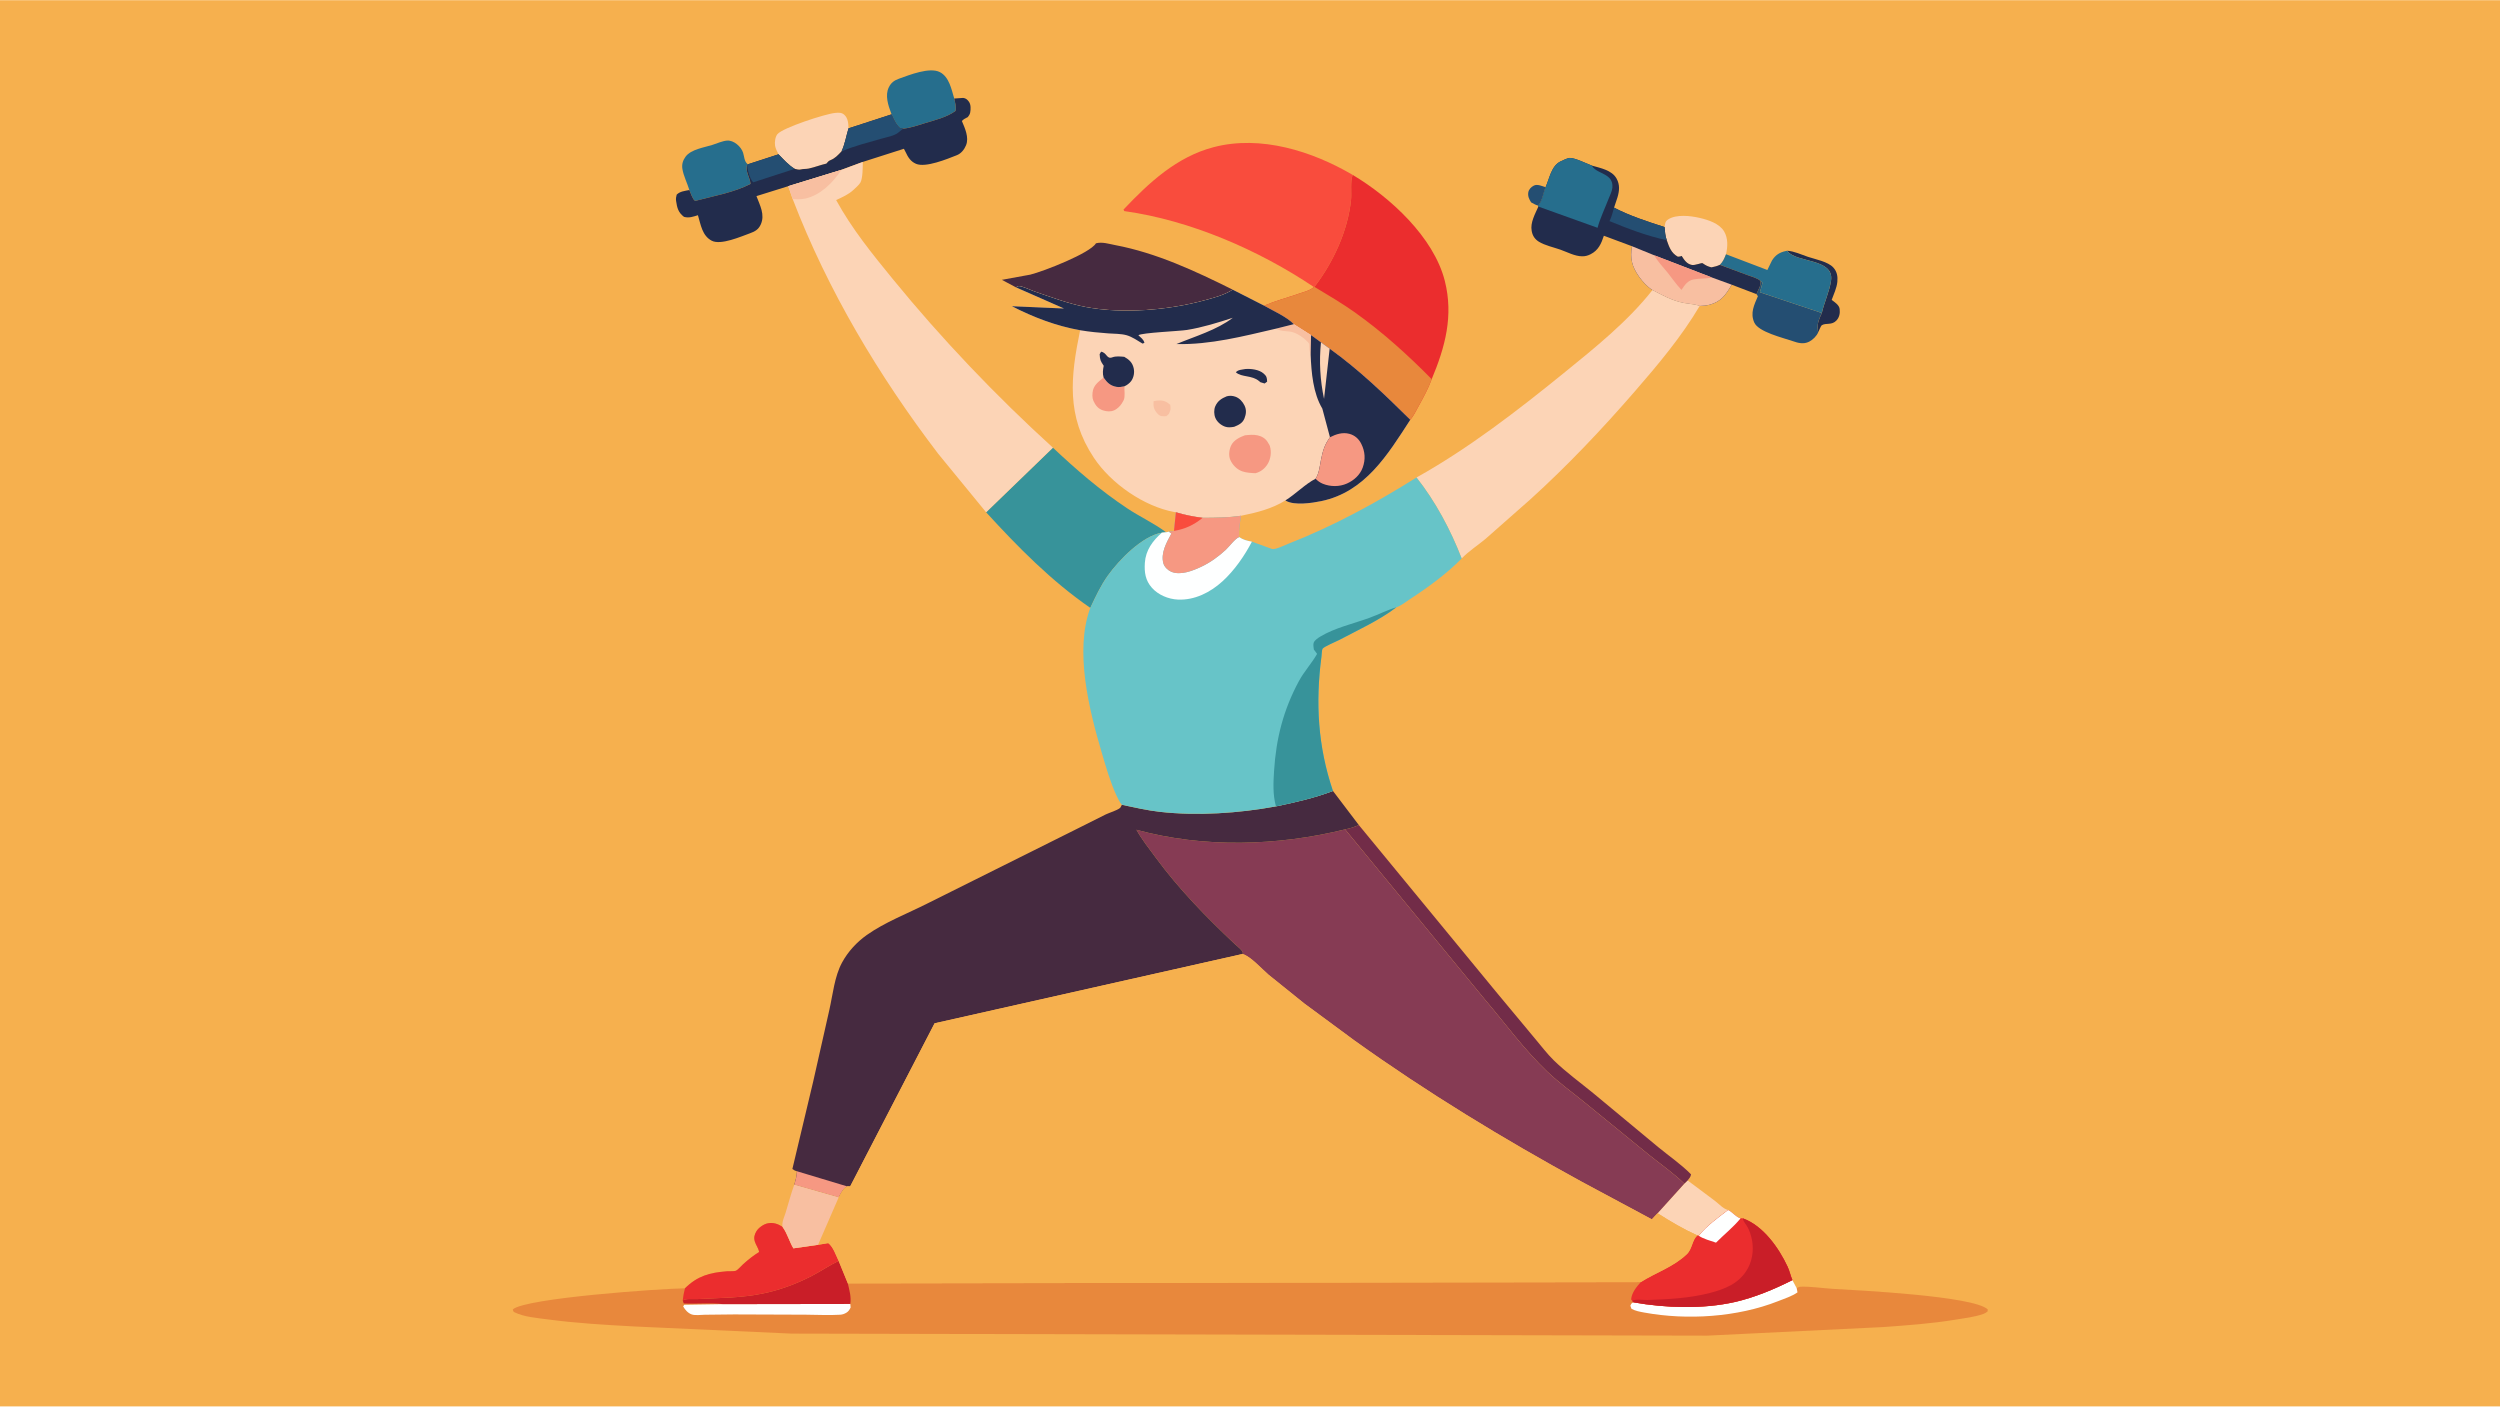 <svg version="1.1" xmlns="http://www.w3.org/2000/svg" style="display: block;" viewBox="0 0 2048 1152" width="1820" height="1024">
<path transform="translate(0,0)" fill="rgb(246,176,78)" d="M -0 -0 L 2048 0 L 2048 1152 L -0 1152 L -0 -0 z"/>
<path transform="translate(0,0)" fill="rgb(36,78,114)" d="M 1260 168.263 C 1258.04 167.842 1256.11 166.589 1254.33 165.663 C 1252.69 163.158 1251.47 160.647 1251.97 157.5 C 1252.37 154.996 1254.3 153.044 1256.5 151.911 C 1259.41 150.41 1263.25 152.362 1266.14 153.21 C 1264.45 157.495 1263.21 165.505 1260 168.263 z"/>
<path transform="translate(0,0)" fill="rgb(34,44,76)" d="M 1464.08 205.26 C 1469.88 205.628 1475.63 208.445 1481.11 210.268 C 1487.17 212.283 1497.53 214.192 1501.9 219.059 C 1504.93 222.42 1505.55 226.285 1505.16 230.693 C 1504.73 235.554 1502.2 240.942 1500.52 245.549 C 1502.99 247.428 1506.66 249.686 1507.05 253 C 1507.45 256.453 1506.87 259.672 1504.5 262.304 C 1500.63 266.599 1495.83 264.083 1492.33 266.34 C 1491.69 266.757 1489.96 271.09 1489.48 272.05 L 1489.2 270.374 L 1489.11 269.507 C 1488.52 264.482 1490.45 260.758 1492.43 256.275 C 1494.38 247.6 1498.93 238.041 1500.04 229.425 C 1502.36 211.47 1471.57 215.193 1464.38 205.708 L 1464.08 205.26 z"/>
<path transform="translate(0,0)" fill="rgb(252,212,182)" d="M 1379.81 969.469 L 1382.51 966.88 L 1404.88 983.614 C 1408.13 986.092 1411.69 990.164 1415.66 991.09 C 1407.52 997.434 1398 1004.01 1391.64 1012.21 L 1390.6 1011.97 C 1378.88 1006.66 1368.77 1000.67 1357.88 993.742 L 1379.81 969.469 z"/>
<path transform="translate(0,0)" fill="rgb(36,78,114)" d="M 1442.12 229.887 L 1443.85 231.529 L 1441.71 239.287 L 1492.43 256.275 C 1490.45 260.758 1488.52 264.482 1489.11 269.507 L 1489.2 270.374 L 1489.48 272.05 C 1488.29 275.082 1484.92 278.353 1482.02 279.785 C 1477.41 282.054 1473.08 280.866 1468.49 279.271 C 1460.54 276.511 1440.47 271.836 1437.06 264.002 C 1433.67 256.232 1437 249.705 1440.06 242.5 L 1438.92 240.814 C 1440.54 236.303 1442.56 235.025 1442.12 229.887 z"/>
<path transform="translate(0,0)" fill="rgb(252,212,182)" d="M 1363.6 185.886 C 1364.15 182.994 1363.88 181.393 1366.51 179.645 C 1373.14 175.232 1384.92 176.632 1392.34 178.36 C 1399.34 179.99 1408.46 182.868 1412.39 189.438 C 1415.7 194.996 1415.4 201.993 1413.94 208.134 C 1412.61 211.508 1411.54 214.186 1408.93 216.801 C 1406.64 217.879 1404.48 218.414 1402 218.894 C 1399.06 218.198 1397.21 217.236 1394.78 215.497 C 1394.03 214.963 1388.64 217.388 1386 216.913 C 1381.85 216.168 1379.69 212.808 1377.6 209.5 C 1376.55 210.061 1375.67 210.088 1374.5 210.17 C 1369 207.141 1367.4 202.262 1365.4 196.631 C 1364.08 193.239 1363.96 189.478 1363.6 185.886 z"/>
<path transform="translate(0,0)" fill="rgb(38,110,141)" d="M 564.715 155.522 C 563.013 149.895 559.942 144.001 559.016 138.235 C 558.41 134.461 559.42 131.151 561.671 128.139 C 566.13 122.172 576.783 120.714 583.6 118.556 C 587.365 117.365 591.649 115.369 595.561 115.032 C 601.062 114.559 607.166 119.983 608.746 125 C 609.702 128.035 609.7 131.989 612.26 134.144 L 612.651 134.437 L 611.913 135.074 C 610.531 140.425 614.26 145.044 614.844 150.494 C 601.686 157.457 583.853 160.639 569.411 164.443 C 567.264 162.925 565.798 157.939 564.715 155.522 z"/>
<path transform="translate(0,0)" fill="rgb(252,212,182)" d="M 637.751 126.272 C 636.679 124.103 635.27 121.493 634.922 119.101 C 634.512 116.29 635.027 112.014 636.843 109.781 C 641.143 104.494 676.078 93.175 684 92.387 C 686.821 92.107 689.371 91.868 691.595 93.845 C 694.738 96.64 695.001 101.108 695.111 105.01 C 693.18 111.35 692.202 117.862 689.371 123.896 C 686.436 126.963 684.191 129.541 680.208 131.121 C 678.78 131.687 677.934 132.715 677 133.885 C 672.102 134.996 667.3 136.925 662.5 137.95 C 660.344 138.41 658.24 138.095 656.091 138.68 C 654.394 139.142 652.702 138.572 651.029 138.185 C 645.916 135.109 641.897 130.506 637.751 126.272 z"/>
<path transform="translate(0,0)" fill="rgb(38,110,141)" d="M 730.392 93.523 L 729.981 92.481 C 727.603 86.13 724.894 77.993 728.079 71.454 C 729.95 67.61 732.555 65.712 736.507 64.303 C 744.943 61.296 761.566 54.617 769.951 58.941 C 777.593 62.882 779.463 73.114 781.706 80.577 C 782.386 83.895 783.487 87.368 782.743 90.729 C 775.565 95.959 766.247 98.123 757.844 100.69 C 752.139 102.433 746.114 104.617 740.163 105.206 L 737.293 104.652 C 733.919 101.759 732.265 97.459 730.392 93.523 z"/>
<path transform="translate(0,0)" fill="rgb(38,110,141)" d="M 1413.94 208.134 L 1447.82 221.04 L 1451.61 213.27 C 1454.44 208.712 1457.9 206.574 1463.07 205.469 L 1464.08 205.26 L 1464.38 205.708 C 1471.57 215.193 1502.36 211.47 1500.04 229.425 C 1498.93 238.041 1494.38 247.6 1492.43 256.275 L 1441.71 239.287 L 1443.85 231.529 L 1442.12 229.887 C 1439.34 227.525 1434.77 226.405 1431.34 225.141 L 1408.93 216.801 C 1411.54 214.186 1412.61 211.508 1413.94 208.134 z"/>
<path transform="translate(0,0)" fill="rgb(114,44,72)" d="M 1113.13 675.706 L 1225.4 812.138 L 1257.66 850.917 C 1262.63 856.784 1267.44 863.22 1272.95 868.574 C 1282.97 878.309 1294.72 886.814 1305.53 895.674 L 1358.34 939.523 C 1367.19 946.813 1377.33 953.734 1385.32 961.917 C 1384.96 964.029 1383.83 965.243 1382.51 966.88 L 1379.81 969.469 C 1370.97 960.96 1360.69 953.774 1351.11 946.108 L 1297.97 902.812 C 1287.9 894.616 1277.08 886.804 1267.66 877.873 C 1248.95 860.116 1232.64 837.747 1215.89 818 L 1101.9 679.289 C 1105.97 678.529 1109.36 677.406 1113.13 675.706 z"/>
<path transform="translate(0,0)" fill="rgb(70,42,64)" d="M 897.811 199.17 C 902.982 197.834 908.354 199.663 913.485 200.632 C 947.387 207.035 979.125 221.881 1009.82 237.138 C 1003.17 241.481 995.075 243.577 987.479 245.683 C 957.566 253.976 920.072 257.182 889.582 251.4 C 875.552 248.739 861.519 243.417 848 238.83 C 844.37 237.598 838.201 234.436 834.512 234.223 C 834.167 234.203 832.669 235.064 832.26 235.25 L 820.731 229.095 L 844.022 224.843 C 855.211 222.041 893.016 207.266 897.811 199.17 z"/>
<path transform="translate(0,0)" fill="rgb(34,44,76)" d="M 781.706 80.577 L 789 80.067 C 791.208 80.312 792.445 81.42 793.71 83.14 C 795.445 85.5 795.3 89.372 794.758 92.163 C 794.487 93.555 793.681 94.706 792.816 95.795 L 792.144 96.129 C 790.484 96.965 789.225 97.617 787.973 99 C 790.462 104.868 793.988 112.487 791.378 118.859 C 789.956 122.332 787.398 125.59 783.843 126.995 C 775.828 130.16 758.237 137.422 750.398 134.056 C 746.011 132.172 743.816 128.633 741.918 124.5 L 740.477 121.733 L 706.825 132.489 L 689.348 138.973 L 645.743 152.375 L 619.69 160.513 C 622.552 168.133 626.847 175.754 623.196 183.785 C 621.363 187.817 618.478 189.494 614.5 190.92 C 607.062 193.587 590.453 200.958 583.03 197.049 C 575.197 192.924 574.088 183.94 571.747 176.159 C 567.78 177.367 564.455 178.67 560.317 177.5 C 555.633 173.92 554.676 170.217 553.84 164.368 C 553.587 162.607 553.852 161.012 554.343 159.317 C 557.03 156.576 561.106 156.263 564.715 155.522 C 565.798 157.939 567.264 162.925 569.411 164.443 C 583.853 160.639 601.686 157.457 614.844 150.494 C 614.26 145.044 610.531 140.425 611.913 135.074 L 612.651 134.437 L 637.751 126.272 C 641.897 130.506 645.916 135.109 651.029 138.185 C 652.702 138.572 654.394 139.142 656.091 138.68 C 658.24 138.095 660.344 138.41 662.5 137.95 C 667.3 136.925 672.102 134.996 677 133.885 C 677.934 132.715 678.78 131.687 680.208 131.121 C 684.191 129.541 686.436 126.963 689.371 123.896 C 692.202 117.862 693.18 111.35 695.111 105.01 L 730.392 93.523 C 732.265 97.459 733.919 101.759 737.293 104.652 L 740.163 105.206 C 746.114 104.617 752.139 102.433 757.844 100.69 C 766.247 98.123 775.565 95.959 782.743 90.729 C 783.487 87.368 782.386 83.895 781.706 80.577 z"/>
<path transform="translate(0,0)" fill="rgb(36,78,114)" d="M 637.751 126.272 C 641.897 130.506 645.916 135.109 651.029 138.185 L 617.008 149.229 C 614.109 146.165 612.465 139.25 611.913 135.074 L 612.651 134.437 L 637.751 126.272 z"/>
<path transform="translate(0,0)" fill="rgb(36,78,114)" d="M 730.392 93.523 C 732.265 97.459 733.919 101.759 737.293 104.652 L 740.163 105.206 C 738.761 106.14 737.532 107.027 736.287 108.157 C 732.97 111.17 726.056 112.293 721.812 113.528 C 711.035 116.667 699.676 119.403 689.371 123.896 C 692.202 117.862 693.18 111.35 695.111 105.01 L 730.392 93.523 z"/>
<path transform="translate(0,0)" fill="rgb(34,44,76)" d="M 1266.14 153.21 C 1269.28 146.166 1270.84 135.646 1278.5 132.043 C 1280.15 131.268 1284.25 129.246 1285.97 129.23 C 1290.33 129.19 1299.67 133.865 1304.01 135.486 C 1311.02 137.553 1320.33 139.144 1324.25 146.064 C 1327.12 151.142 1326.62 156.207 1325.02 161.597 L 1322.23 169.97 C 1334.99 176.671 1349.87 181.427 1363.6 185.886 C 1363.96 189.478 1364.08 193.239 1365.4 196.631 C 1367.4 202.262 1369 207.141 1374.5 210.17 C 1375.67 210.088 1376.55 210.061 1377.6 209.5 C 1379.69 212.808 1381.85 216.168 1386 216.913 C 1388.64 217.388 1394.03 214.963 1394.78 215.497 C 1397.21 217.236 1399.06 218.198 1402 218.894 C 1404.48 218.414 1406.64 217.879 1408.93 216.801 L 1431.34 225.141 C 1434.77 226.405 1439.34 227.525 1442.12 229.887 C 1442.56 235.025 1440.54 236.303 1438.92 240.814 L 1418.61 233.081 C 1413.88 241.256 1409.95 247.065 1400.31 249.54 C 1397.7 250.21 1395.05 250.394 1392.37 250.512 C 1388.01 248.954 1383.02 248.875 1378.5 247.919 C 1369.48 246.012 1361.76 241.744 1353.68 237.503 C 1349.59 234.904 1345.41 230.437 1342.64 226.456 C 1336.8 218.073 1335.22 211.521 1336.93 201.564 L 1313.88 192.975 C 1311.76 199.491 1309.38 204.938 1302.96 208.154 C 1300.69 209.294 1298.66 209.861 1296.09 209.822 C 1290.08 209.797 1283.82 206.329 1278.22 204.363 C 1272.73 202.437 1265.52 200.906 1260.61 197.849 C 1257.5 195.912 1255.56 193.133 1254.87 189.563 L 1254.76 189 C 1253.46 182.285 1257.56 175.118 1260.23 169.088 L 1260 168.263 C 1263.21 165.505 1264.45 157.495 1266.14 153.21 z"/>
<path transform="translate(0,0)" fill="rgb(36,78,114)" d="M 1322.23 169.97 C 1334.99 176.671 1349.87 181.427 1363.6 185.886 C 1363.96 189.478 1364.08 193.239 1365.4 196.631 C 1349.67 193.318 1333.37 187.146 1318.51 180.986 C 1320.26 177.601 1321.15 173.63 1322.23 169.97 z"/>
<path transform="translate(0,0)" fill="rgb(248,191,161)" d="M 1336.93 201.564 L 1355.24 209.021 L 1402.44 227.189 L 1418.61 233.081 C 1413.88 241.256 1409.95 247.065 1400.31 249.54 C 1397.7 250.21 1395.05 250.394 1392.37 250.512 C 1388.01 248.954 1383.02 248.875 1378.5 247.919 C 1369.48 246.012 1361.76 241.744 1353.68 237.503 C 1349.59 234.904 1345.41 230.437 1342.64 226.456 C 1336.8 218.073 1335.22 211.521 1336.93 201.564 z"/>
<path transform="translate(0,0)" fill="rgb(246,152,130)" d="M 1355.24 209.021 L 1402.44 227.189 C 1397.59 228.341 1392.49 227.797 1387.56 228.732 C 1382.38 229.711 1380.22 233.286 1377.47 237.348 C 1373.16 232.806 1369.82 227.857 1365.94 223 C 1362.23 218.363 1358.04 214.324 1355.24 209.021 z"/>
<path transform="translate(0,0)" fill="rgb(38,110,141)" d="M 1266.14 153.21 C 1269.28 146.166 1270.84 135.646 1278.5 132.043 C 1280.15 131.268 1284.25 129.246 1285.97 129.23 C 1290.33 129.19 1299.67 133.865 1304.01 135.486 L 1304.55 136.336 C 1308.91 142.672 1321.84 141.883 1320.86 153.604 C 1320.61 156.62 1318.79 160.021 1317.69 162.873 C 1314.78 170.447 1310.78 178.737 1308.72 186.472 L 1260.23 169.088 L 1260 168.263 C 1263.21 165.505 1264.45 157.495 1266.14 153.21 z"/>
<path transform="translate(0,0)" fill="rgb(55,147,154)" d="M 862.56 366.6 C 881.725 384.701 901.095 401.398 923.085 416.077 C 933.555 423.066 945.244 428.416 955.297 435.896 L 951.817 436.24 C 935.799 438.887 916.851 458.427 907.661 471.244 C 901.641 479.642 897.579 488.561 893.18 497.829 C 861.203 475.787 833.935 448.067 807.826 419.518 L 862.56 366.6 z"/>
<path transform="translate(0,0)" fill="rgb(249,76,61)" d="M 920.378 171.53 C 941.284 149.444 964.033 128.282 994.273 120.394 C 1032.78 110.351 1074.81 123.598 1108.13 143.15 C 1105.99 148.166 1107.39 157.794 1106.77 163.682 C 1104.13 188.997 1092.2 214.811 1076.79 234.861 L 1076.32 234.962 C 1031.13 204.664 975.021 180.292 921 172.788 L 920.378 171.53 z"/>
<path transform="translate(0,0)" fill="rgb(235,45,46)" d="M 1076.79 234.861 C 1092.2 214.811 1104.13 188.997 1106.77 163.682 C 1107.39 157.794 1105.99 148.166 1108.13 143.15 C 1138.73 161.362 1174.58 194.153 1183.61 230.047 C 1190.79 258.565 1183.92 284.115 1172.85 310.477 C 1169.96 318.328 1165.97 325.585 1161.93 332.896 C 1160.09 336.226 1157.81 340.943 1155.31 343.743 C 1134.25 322.95 1113.37 302.768 1089.25 285.485 L 1082.13 280.316 L 1074.01 274.376 L 1059.9 265.422 C 1054.25 259.426 1042.76 254.427 1035.56 250.243 C 1044.73 246.326 1054.75 243.669 1064.2 240.391 C 1068.17 239.01 1073.2 237.891 1076.32 234.962 L 1076.79 234.861 z"/>
<path transform="translate(0,0)" fill="rgb(232,136,60)" d="M 1076.32 234.962 L 1076.79 234.861 C 1087.97 241.635 1099.32 248.234 1109.97 255.816 C 1132.69 271.984 1153.3 290.653 1172.85 310.477 C 1169.96 318.328 1165.97 325.585 1161.93 332.896 C 1160.09 336.226 1157.81 340.943 1155.31 343.743 C 1134.25 322.95 1113.37 302.768 1089.25 285.485 L 1082.13 280.316 L 1074.01 274.376 L 1059.9 265.422 C 1054.25 259.426 1042.76 254.427 1035.56 250.243 C 1044.73 246.326 1054.75 243.669 1064.2 240.391 C 1068.17 239.01 1073.2 237.891 1076.32 234.962 z"/>
<path transform="translate(0,0)" fill="rgb(252,212,182)" d="M 1353.68 237.503 C 1361.76 241.744 1369.48 246.012 1378.5 247.919 C 1383.02 248.875 1388.01 248.954 1392.37 250.512 C 1377.54 275.651 1358.13 298.719 1339.04 320.718 C 1312.33 351.493 1283.72 381.752 1253.48 409.095 L 1216.97 441.287 C 1210.72 446.527 1202.94 451.503 1197.4 457.383 C 1188.44 434.12 1175.89 410.583 1160.39 391.02 C 1202.78 367.425 1243.33 336.083 1280.96 305.55 C 1306.28 285.004 1333.42 263.235 1353.68 237.503 z"/>
<path transform="translate(0,0)" fill="rgb(252,212,182)" d="M 689.348 138.973 L 706.825 132.489 C 706.739 136.648 706.845 145.644 704.897 149.315 C 703.876 151.24 700.578 154.053 698.93 155.604 C 695.128 159.184 689.66 161.519 684.974 163.76 C 697.852 187.288 714.506 207.813 731.402 228.503 C 771.265 277.318 815.909 324.206 862.56 366.6 L 807.826 419.518 L 768.481 371.475 C 719.925 307.736 678.169 237.941 649.409 163.038 L 645.743 152.375 L 689.348 138.973 z"/>
<path transform="translate(0,0)" fill="rgb(248,191,161)" d="M 689.348 138.973 C 682.372 149.407 672.13 159.882 659.496 162.563 C 656.216 163.259 652.744 163.138 649.409 163.038 L 645.743 152.375 L 689.348 138.973 z"/>
<path transform="translate(0,0)" fill="rgb(252,212,182)" d="M 832.26 235.25 C 832.669 235.064 834.167 234.203 834.512 234.223 C 838.201 234.436 844.37 237.598 848 238.83 C 861.519 243.417 875.552 248.739 889.582 251.4 C 920.072 257.182 957.566 253.976 987.479 245.683 C 995.075 243.577 1003.17 241.481 1009.82 237.138 L 1035.56 250.243 C 1042.76 254.427 1054.25 259.426 1059.9 265.422 L 1074.01 274.376 L 1082.13 280.316 L 1089.25 285.485 C 1113.37 302.768 1134.25 322.95 1155.31 343.743 C 1136.78 372.364 1118.3 402.903 1082.34 410.387 C 1074.94 411.926 1060.5 414.127 1053.5 410.134 L 1053.02 409.792 C 1042.07 416.689 1029.13 419.866 1016.59 422.387 C 1005.98 423.954 995.867 424.01 985.18 424.061 C 977.666 423.129 970.537 421.711 963.297 419.505 L 962.187 419.357 C 937.096 414.766 910.122 395.973 896.102 374.868 C 873.325 340.58 877.002 308.498 884.834 270.383 C 865.325 266.927 846.47 259.756 828.93 250.708 L 871.636 252.584 L 832.26 235.25 z"/>
<path transform="translate(0,0)" fill="rgb(248,191,161)" d="M 945.05 328.5 C 946.498 328.089 948.079 327.993 949.585 327.938 C 953.328 327.801 955.944 329.005 958.69 331.5 C 959.137 335.148 959.096 335.675 957.5 338.976 L 955.5 340.811 C 952.361 340.846 950.625 341.3 948.251 338.754 C 945.229 335.511 944.595 332.648 945.05 328.5 z"/>
<path transform="translate(0,0)" fill="rgb(34,44,76)" d="M 1020.25 302.155 C 1024.89 301.797 1031.46 302.624 1035.09 305.802 C 1037.67 308.059 1037.88 309.161 1038.03 312.5 L 1036 314.021 L 1032.5 312.964 L 1032.13 312.634 L 1031.5 312.109 C 1025.56 307.035 1017.2 309.114 1012.42 304.849 C 1014.2 302.663 1017.51 302.71 1020.25 302.155 z"/>
<path transform="translate(0,0)" fill="rgb(248,191,161)" d="M 1059.9 265.422 L 1074.01 274.376 L 1073.69 290.585 C 1072.57 287.866 1072.75 284.42 1072.57 281.5 C 1069.27 277.236 1062.28 272.214 1056.83 271.5 C 1052.9 270.984 1049.62 271.308 1045.97 269.445 L 1045.31 269.084 L 1059.9 265.422 z"/>
<path transform="translate(0,0)" fill="rgb(246,152,130)" d="M 904.074 309.147 C 906.973 313.259 909.443 315.822 914.588 316.768 C 916.839 317.182 918.937 316.788 921.14 316.302 C 920.927 319.703 921.956 324.746 920.449 327.808 L 920.071 328.5 C 918.683 331.114 917.215 333.027 914.785 334.783 C 912.074 336.742 909.23 337.215 905.969 336.647 C 902.463 336.037 899.471 334.447 897.486 331.399 L 896.931 330.5 C 894.996 327.451 894.666 325.163 895.007 321.597 C 895.591 315.492 899.658 312.781 904.074 309.147 z"/>
<path transform="translate(0,0)" fill="rgb(34,44,76)" d="M 1004.97 324.5 C 1007.39 323.855 1009.57 324.002 1011.94 324.804 C 1015.32 325.943 1017.98 328.903 1019.5 332.048 C 1021.2 335.565 1020.91 338.985 1019.47 342.6 C 1017.9 346.559 1014.67 348.009 1011.01 349.5 C 1008.49 349.903 1006 350.249 1003.54 349.365 C 1000.18 348.155 997.035 345.543 995.626 342.195 C 994.443 339.385 994.332 335.484 995.56 332.683 C 997.48 328.303 1000.7 326.238 1004.97 324.5 z"/>
<path transform="translate(0,0)" fill="rgb(34,44,76)" d="M 904.074 309.147 C 903.126 305.534 903.472 303.092 904.165 299.5 C 901.563 295.673 901.086 294.644 900.83 290 L 902 287.971 C 906.877 288.76 906.495 294.344 911.166 292.598 C 914.331 291.416 917.696 291.924 921 292.154 C 925.035 294.59 927.576 296.652 928.703 301.462 C 929.527 304.975 928.795 309.079 926.668 312.014 C 925.422 313.733 923.075 315.511 921.14 316.302 C 918.937 316.788 916.839 317.182 914.588 316.768 C 909.443 315.822 906.973 313.259 904.074 309.147 z"/>
<path transform="translate(0,0)" fill="rgb(246,152,130)" d="M 1019.82 356.464 C 1023.24 356.11 1026.77 355.758 1030.17 356.482 C 1033.63 357.218 1036.74 359.067 1038.56 362.126 L 1039.05 362.995 C 1039.49 363.715 1039.98 364.319 1040.24 365.141 C 1041.78 369.943 1041.03 375.789 1038.43 380.02 C 1036.15 383.741 1032.74 386.425 1028.5 387.512 C 1024.93 387.349 1020.88 387.159 1017.5 385.931 C 1013.19 384.366 1009.55 380.6 1007.8 376.438 C 1006.34 372.954 1006.91 368.047 1008.61 364.647 C 1010.75 360.36 1015.57 357.997 1019.82 356.464 z"/>
<path transform="translate(0,0)" fill="rgb(34,44,76)" d="M 832.26 235.25 C 832.669 235.064 834.167 234.203 834.512 234.223 C 838.201 234.436 844.37 237.598 848 238.83 C 861.519 243.417 875.552 248.739 889.582 251.4 C 920.072 257.182 957.566 253.976 987.479 245.683 C 995.075 243.577 1003.17 241.481 1009.82 237.138 L 1035.56 250.243 C 1042.76 254.427 1054.25 259.426 1059.9 265.422 L 1045.31 269.084 C 1018.49 275.305 991.449 282.372 963.701 281.717 C 978.79 275.44 996.875 270.194 1009.93 260.182 C 997.634 264.183 985.051 268.113 972.254 270.169 C 966.206 271.141 935.247 272.394 932.541 274.5 C 934.537 276.446 936.957 277.979 937.5 280.748 L 935.966 281.329 C 932.044 278.932 927.354 275.739 922.944 274.486 C 918.413 273.198 912.619 273.301 907.902 272.974 C 900.115 272.433 892.543 271.67 884.834 270.383 C 865.325 266.927 846.47 259.756 828.93 250.708 L 871.636 252.584 L 832.26 235.25 z"/>
<path transform="translate(0,0)" fill="rgb(34,44,76)" d="M 1074.01 274.376 L 1082.13 280.316 L 1089.25 285.485 C 1113.37 302.768 1134.25 322.95 1155.31 343.743 C 1136.78 372.364 1118.3 402.903 1082.34 410.387 C 1074.94 411.926 1060.5 414.127 1053.5 410.134 L 1053.02 409.792 C 1061.47 404.52 1069.15 396.473 1077.73 392.005 C 1080.62 387.7 1081.2 381.455 1082.18 376.411 C 1083.6 369.184 1085.15 364.068 1089.51 358.055 L 1083.25 334.581 C 1075.67 321.975 1074.26 304.925 1073.69 290.585 L 1074.01 274.376 z"/>
<path transform="translate(0,0)" fill="rgb(252,212,182)" d="M 1082.13 280.316 L 1089.25 285.485 L 1084.66 326.617 C 1081.4 311.247 1080.57 295.931 1082.13 280.316 z"/>
<path transform="translate(0,0)" fill="rgb(246,152,130)" d="M 1089.51 358.055 C 1094.47 355.531 1099.79 353.749 1105.4 355.248 C 1109.88 356.445 1113.16 359.412 1115.19 363.5 C 1118.34 369.864 1118.73 376.247 1116.32 382.933 C 1114.16 388.908 1109.15 393.401 1103.45 395.953 C 1097.3 398.706 1089.93 398.688 1083.68 396.168 C 1081.56 395.315 1079.21 393.723 1077.73 392.005 C 1080.62 387.7 1081.2 381.455 1082.18 376.411 C 1083.6 369.184 1085.15 364.068 1089.51 358.055 z"/>
<path transform="translate(0,0)" fill="rgb(134,59,84)" d="M 1101.9 679.289 L 1215.89 818 C 1232.64 837.747 1248.95 860.116 1267.66 877.873 C 1277.08 886.804 1287.9 894.616 1297.97 902.812 L 1351.11 946.108 C 1360.69 953.774 1370.97 960.96 1379.81 969.469 L 1357.88 993.742 L 1353.18 998.742 L 1295.48 967.806 C 1231.49 932.801 1168.97 894.771 1109.65 852.297 L 1068.52 821.945 L 1039.24 798.392 C 1033.84 793.832 1024.44 783.168 1017.84 781.372 L 1018.09 780.775 C 1018.63 778.782 1013.22 774.804 1011.52 773.201 C 988.18 751.206 965.788 728.286 946.756 702.395 C 941.275 694.937 935.481 687.716 930.969 679.612 C 986.181 694.738 1046.62 692.901 1101.9 679.289 z"/>
<path transform="translate(0,0)" fill="rgb(70,42,64)" d="M 1045.32 660.444 C 1060.99 657.157 1076.98 653.558 1091.95 647.802 L 1113.13 675.706 C 1109.36 677.406 1105.97 678.529 1101.9 679.289 C 1046.62 692.901 986.181 694.738 930.969 679.612 C 935.481 687.716 941.275 694.937 946.756 702.395 C 965.788 728.286 988.18 751.206 1011.52 773.201 C 1013.22 774.804 1018.63 778.782 1018.09 780.775 L 1017.84 781.372 L 765.619 838.145 L 696.472 971.738 L 693.876 971.701 C 690.434 973.663 688.898 977.372 687.058 980.722 L 650.694 970.341 C 651.748 966.647 652.773 963.211 652.858 959.34 C 651.264 958.978 650.424 958.416 649.111 957.5 L 666.129 886.032 L 679.394 827.208 C 682.263 814.551 683.586 799.88 689.796 788.399 C 694.623 779.475 701.837 771.65 710.081 765.809 C 724.821 755.366 743.492 748.199 759.626 740.038 L 880.215 679.881 L 905.901 667.009 C 909.092 665.502 914.847 663.871 917.5 661.776 C 917.981 661.397 918.684 659.76 919.036 659.16 C 929.231 661.278 939.654 663.727 950 664.896 C 980.967 668.394 1014.75 666.078 1045.32 660.444 z"/>
<path transform="translate(0,0)" fill="rgb(246,152,130)" d="M 652.858 959.34 L 693.876 971.701 C 690.434 973.663 688.898 977.372 687.058 980.722 L 650.694 970.341 C 651.748 966.647 652.773 963.211 652.858 959.34 z"/>
<path transform="translate(0,0)" fill="rgb(103,196,200)" d="M 1160.39 391.02 C 1175.89 410.583 1188.44 434.12 1197.4 457.383 C 1185.37 469.723 1169.47 481.314 1155.06 490.664 C 1151.8 492.78 1147.55 496.241 1143.91 497.352 C 1130.22 507.845 1112.48 515.965 1097.17 524.069 C 1094.78 525.336 1084.65 529.517 1083.41 531.322 C 1082.88 532.109 1082.69 536.581 1082.54 537.719 C 1077.53 575.736 1079.63 611.342 1091.95 647.802 C 1076.98 653.558 1060.99 657.157 1045.32 660.444 C 1014.75 666.078 980.967 668.394 950 664.896 C 939.654 663.727 929.231 661.278 919.036 659.16 C 917.174 656.978 915.822 654.185 914.634 651.591 C 909.413 640.198 906.014 628.189 902.478 616.196 C 892.157 581.189 880.113 532.879 893.18 497.829 C 897.579 488.561 901.641 479.642 907.661 471.244 C 916.851 458.427 935.799 438.887 951.817 436.24 L 955.297 435.896 L 957.51 435.413 L 961.726 434.8 L 963.297 419.505 C 970.537 421.711 977.666 423.129 985.18 424.061 C 995.867 424.01 1005.98 423.954 1016.59 422.387 C 1015.73 428.208 1014.8 433.883 1015.06 439.791 C 1018.44 442.13 1021.58 442.804 1025.56 443.595 L 1042.17 449.612 C 1045.02 450.185 1052.32 446.51 1055.22 445.379 C 1091.79 431.116 1127.17 411.869 1160.39 391.02 z"/>
<path transform="translate(0,0)" fill="rgb(254,255,255)" d="M 957.51 435.413 L 959.626 436.914 C 955.744 444.048 950.624 453.018 953.084 461.469 C 953.912 464.311 956.741 467.028 959.369 468.17 C 966.94 471.461 976.919 467.476 983.815 464.265 C 991.284 460.787 998.168 455.83 1004.2 450.22 C 1007.24 447.393 1011.45 441.431 1015.06 439.791 C 1018.44 442.13 1021.58 442.804 1025.56 443.595 C 1019.43 455.315 1011.3 467.083 1001.5 476.031 C 991.517 485.147 978.674 491.675 964.892 491.034 C 957.109 490.672 948.827 487.238 943.607 481.335 C 938.296 475.33 937.357 468.726 937.86 460.942 C 938.528 450.607 944.303 442.81 951.817 436.24 L 955.297 435.896 L 957.51 435.413 z"/>
<path transform="translate(0,0)" fill="rgb(246,152,130)" d="M 963.297 419.505 C 970.537 421.711 977.666 423.129 985.18 424.061 C 995.867 424.01 1005.98 423.954 1016.59 422.387 C 1015.73 428.208 1014.8 433.883 1015.06 439.791 C 1011.45 441.431 1007.24 447.393 1004.2 450.22 C 998.168 455.83 991.284 460.787 983.815 464.265 C 976.919 467.476 966.94 471.461 959.369 468.17 C 956.741 467.028 953.912 464.311 953.084 461.469 C 950.624 453.018 955.744 444.048 959.626 436.914 L 957.51 435.413 L 961.726 434.8 L 963.297 419.505 z"/>
<path transform="translate(0,0)" fill="rgb(249,76,61)" d="M 963.297 419.505 C 970.537 421.711 977.666 423.129 985.18 424.061 C 978.032 429.932 970.881 433.222 961.726 434.8 L 963.297 419.505 z"/>
<path transform="translate(0,0)" fill="rgb(55,147,154)" d="M 1045.32 660.444 L 1045.14 659.927 C 1042.63 650.652 1043.11 640.907 1043.71 631.432 C 1045.4 604.725 1051.33 581.401 1064.12 557.725 C 1068.4 549.81 1074.6 543.245 1078.96 535.5 L 1076.29 531.917 C 1076.09 530.269 1075.6 527.694 1076.25 526.175 C 1077.09 524.257 1079.78 522.434 1081.53 521.377 C 1093.55 514.104 1108.95 510.722 1122.09 505.905 C 1129.47 503.199 1136.35 499.58 1143.91 497.352 C 1130.22 507.845 1112.48 515.965 1097.17 524.069 C 1094.78 525.336 1084.65 529.517 1083.41 531.322 C 1082.88 532.109 1082.69 536.581 1082.54 537.719 C 1077.53 575.736 1079.63 611.342 1091.95 647.802 C 1076.98 653.558 1060.99 657.157 1045.32 660.444 z"/>
<path transform="translate(0,0)" fill="rgb(232,136,60)" d="M 1415.66 991.09 C 1419.43 992.884 1421.91 996.825 1425.85 997.964 C 1426.45 997.932 1427.29 997.768 1427.85 997.973 C 1444.4 1003.97 1457.17 1022.06 1464.39 1037.52 C 1466.08 1041.13 1466.82 1045.02 1468.35 1048.51 L 1471.84 1055.06 C 1472.8 1054.51 1473.88 1053.98 1475 1053.94 C 1483.58 1053.62 1492.82 1055.17 1501.43 1055.68 C 1521.96 1056.91 1616.53 1061.45 1628.35 1072.5 L 1628.28 1074.14 C 1627.15 1075.11 1626.17 1075.74 1624.77 1076.24 C 1617.56 1078.79 1609.25 1079.73 1601.7 1080.97 C 1582.19 1084.16 1562.46 1085.57 1542.76 1086.99 L 1398.5 1094.02 L 648.57 1092.36 L 519.573 1086.5 C 495.755 1085.19 472.235 1083.87 448.559 1080.69 C 439.878 1079.53 429.209 1078.76 421.311 1074.8 C 420.337 1074.31 420.401 1073.49 420.074 1072.5 C 430.956 1063.15 540.856 1055.52 561.127 1055.24 C 571.408 1045.09 581.402 1042.41 595.482 1041.31 C 597.273 1041.17 601.403 1041.44 602.893 1040.85 C 604.315 1040.28 607.414 1036.74 608.772 1035.52 C 612.989 1031.73 617.03 1028.49 621.862 1025.5 C 621.356 1022.35 619.241 1019.86 618.337 1016.84 C 617.415 1013.76 618.026 1011.23 619.643 1008.54 C 621.466 1005.52 625.654 1002.63 629.062 1001.99 C 633.57 1001.15 637.327 1002.49 641.051 1004.89 L 641.545 1005.6 C 645.125 1010.83 646.713 1017.04 649.945 1022.49 L 670.153 1019.62 L 678.5 1018.23 C 682.466 1021.07 684.882 1028.42 686.997 1032.79 L 694.534 1051.21 L 1344.13 1050.15 C 1356.81 1042.12 1370.84 1037.85 1381.95 1027.2 C 1386.38 1022.95 1386.34 1014.95 1390.6 1011.97 L 1391.64 1012.21 C 1398 1004.01 1407.52 997.434 1415.66 991.09 z"/>
<path transform="translate(0,0)" fill="rgb(254,255,255)" d="M 696.571 1068.06 L 696.838 1070.95 C 695.965 1072.76 695.138 1074.13 693.38 1075.21 C 691.8 1076.18 690.123 1076.76 688.269 1076.88 C 679.065 1077.48 669.389 1076.88 660.139 1076.85 L 601.491 1076.63 L 577.381 1076.9 C 574.435 1076.94 569.603 1077.6 566.842 1076.71 C 563.677 1075.69 561.184 1072.86 559.649 1070.07 L 560.5 1068.74 L 592.259 1068.22 L 696.571 1068.06 z"/>
<path transform="translate(0,0)" fill="rgb(254,255,255)" d="M 1468.35 1048.51 L 1471.84 1055.06 L 1472.5 1058.58 C 1467.79 1061.83 1461.78 1063.73 1456.48 1065.82 C 1423.2 1078.93 1382.05 1081.54 1346.96 1075.1 C 1343.31 1074.43 1339.79 1073.82 1336.5 1072.01 L 1335.58 1069.5 C 1336.43 1067.69 1336.36 1067.57 1338.15 1066.73 C 1364.42 1071.42 1394.98 1072.39 1421.08 1066.48 C 1437.24 1062.81 1453.62 1055.94 1468.35 1048.51 z"/>
<path transform="translate(0,0)" fill="rgb(201,30,40)" d="M 686.997 1032.79 L 694.534 1051.21 C 695.845 1056.88 697.443 1062.21 696.571 1068.06 L 592.259 1068.22 C 581.872 1066.96 570.666 1068.19 560.125 1067.66 L 559.295 1065.13 C 562.065 1063.51 567.763 1064.17 571.054 1064.07 L 599.257 1062.76 C 607.778 1062.17 616.301 1061.24 624.68 1059.55 C 638.582 1056.75 652.54 1051.58 665.115 1045.04 C 672.556 1041.17 679.445 1036.43 686.997 1032.79 z"/>
<path transform="translate(0,0)" fill="rgb(235,45,46)" d="M 561.127 1055.24 C 571.408 1045.09 581.402 1042.41 595.482 1041.31 C 597.273 1041.17 601.403 1041.44 602.893 1040.85 C 604.315 1040.28 607.414 1036.74 608.772 1035.52 C 612.989 1031.73 617.03 1028.49 621.862 1025.5 C 621.356 1022.35 619.241 1019.86 618.337 1016.84 C 617.415 1013.76 618.026 1011.23 619.643 1008.54 C 621.466 1005.52 625.654 1002.63 629.062 1001.99 C 633.57 1001.15 637.327 1002.49 641.051 1004.89 L 641.545 1005.6 C 645.125 1010.83 646.713 1017.04 649.945 1022.49 L 670.153 1019.62 L 678.5 1018.23 C 682.466 1021.07 684.882 1028.42 686.997 1032.79 C 679.445 1036.43 672.556 1041.17 665.115 1045.04 C 652.54 1051.58 638.582 1056.75 624.68 1059.55 C 616.301 1061.24 607.778 1062.17 599.257 1062.76 L 571.054 1064.07 C 567.763 1064.17 562.065 1063.51 559.295 1065.13 C 559.629 1061.71 560.268 1058.56 561.127 1055.24 z"/>
<path transform="translate(0,0)" fill="rgb(235,45,46)" d="M 1415.66 991.09 C 1419.43 992.884 1421.91 996.825 1425.85 997.964 C 1426.45 997.932 1427.29 997.768 1427.85 997.973 C 1444.4 1003.97 1457.17 1022.06 1464.39 1037.52 C 1466.08 1041.13 1466.82 1045.02 1468.35 1048.51 C 1453.62 1055.94 1437.24 1062.81 1421.08 1066.48 C 1394.98 1072.39 1364.42 1071.42 1338.15 1066.73 L 1337.13 1065.65 L 1336.21 1064.31 C 1336.79 1058.68 1340.51 1054.25 1344.13 1050.15 C 1356.81 1042.12 1370.84 1037.85 1381.95 1027.2 C 1386.38 1022.95 1386.34 1014.95 1390.6 1011.97 L 1391.64 1012.21 C 1398 1004.01 1407.52 997.434 1415.66 991.09 z"/>
<path transform="translate(0,0)" fill="rgb(254,255,255)" d="M 1415.66 991.09 C 1419.43 992.884 1421.91 996.825 1425.85 997.964 C 1419.84 1005.3 1412.4 1011.14 1405.74 1017.85 C 1401.16 1016.24 1395.67 1014.9 1391.64 1012.21 C 1398 1004.01 1407.52 997.434 1415.66 991.09 z"/>
<path transform="translate(0,0)" fill="rgb(201,30,40)" d="M 1427.85 997.973 C 1444.4 1003.97 1457.17 1022.06 1464.39 1037.52 C 1466.08 1041.13 1466.82 1045.02 1468.35 1048.51 C 1453.62 1055.94 1437.24 1062.81 1421.08 1066.48 C 1394.98 1072.39 1364.42 1071.42 1338.15 1066.73 L 1337.13 1065.65 C 1338.71 1063.78 1346.55 1064.91 1349.37 1064.82 C 1366.22 1064.29 1384.21 1063.35 1400.57 1059.11 C 1413.07 1055.88 1424.75 1051.31 1431.49 1039.5 C 1437.42 1029.1 1437.1 1016.15 1431.84 1005.53 C 1430.8 1003.44 1428.31 1000.86 1427.9 998.696 L 1427.85 997.973 z"/>
<path transform="translate(0,0)" fill="rgb(246,176,78)" d="M 1017.84 781.372 C 1024.44 783.168 1033.84 793.832 1039.24 798.392 L 1068.52 821.945 L 1109.65 852.297 C 1168.97 894.771 1231.49 932.801 1295.48 967.806 L 1353.18 998.742 L 1357.88 993.742 C 1368.77 1000.67 1378.88 1006.66 1390.6 1011.97 C 1386.34 1014.95 1386.38 1022.95 1381.95 1027.2 C 1370.84 1037.85 1356.81 1042.12 1344.13 1050.15 L 694.534 1051.21 L 686.997 1032.79 C 684.882 1028.42 682.466 1021.07 678.5 1018.23 L 670.153 1019.62 L 649.945 1022.49 C 646.713 1017.04 645.125 1010.83 641.545 1005.6 L 641.051 1004.89 C 640.346 1000.89 642.419 997.005 643.597 993.252 C 646.007 985.576 647.866 977.896 650.694 970.341 L 687.058 980.722 C 688.898 977.372 690.434 973.663 693.876 971.701 L 696.472 971.738 L 765.619 838.145 L 1017.84 781.372 z"/>
<path transform="translate(0,0)" fill="rgb(248,191,161)" d="M 650.694 970.341 L 687.058 980.722 L 670.153 1019.62 L 649.945 1022.49 C 646.713 1017.04 645.125 1010.83 641.545 1005.6 L 641.051 1004.89 C 640.346 1000.89 642.419 997.005 643.597 993.252 C 646.007 985.576 647.866 977.896 650.694 970.341 z"/>
</svg>